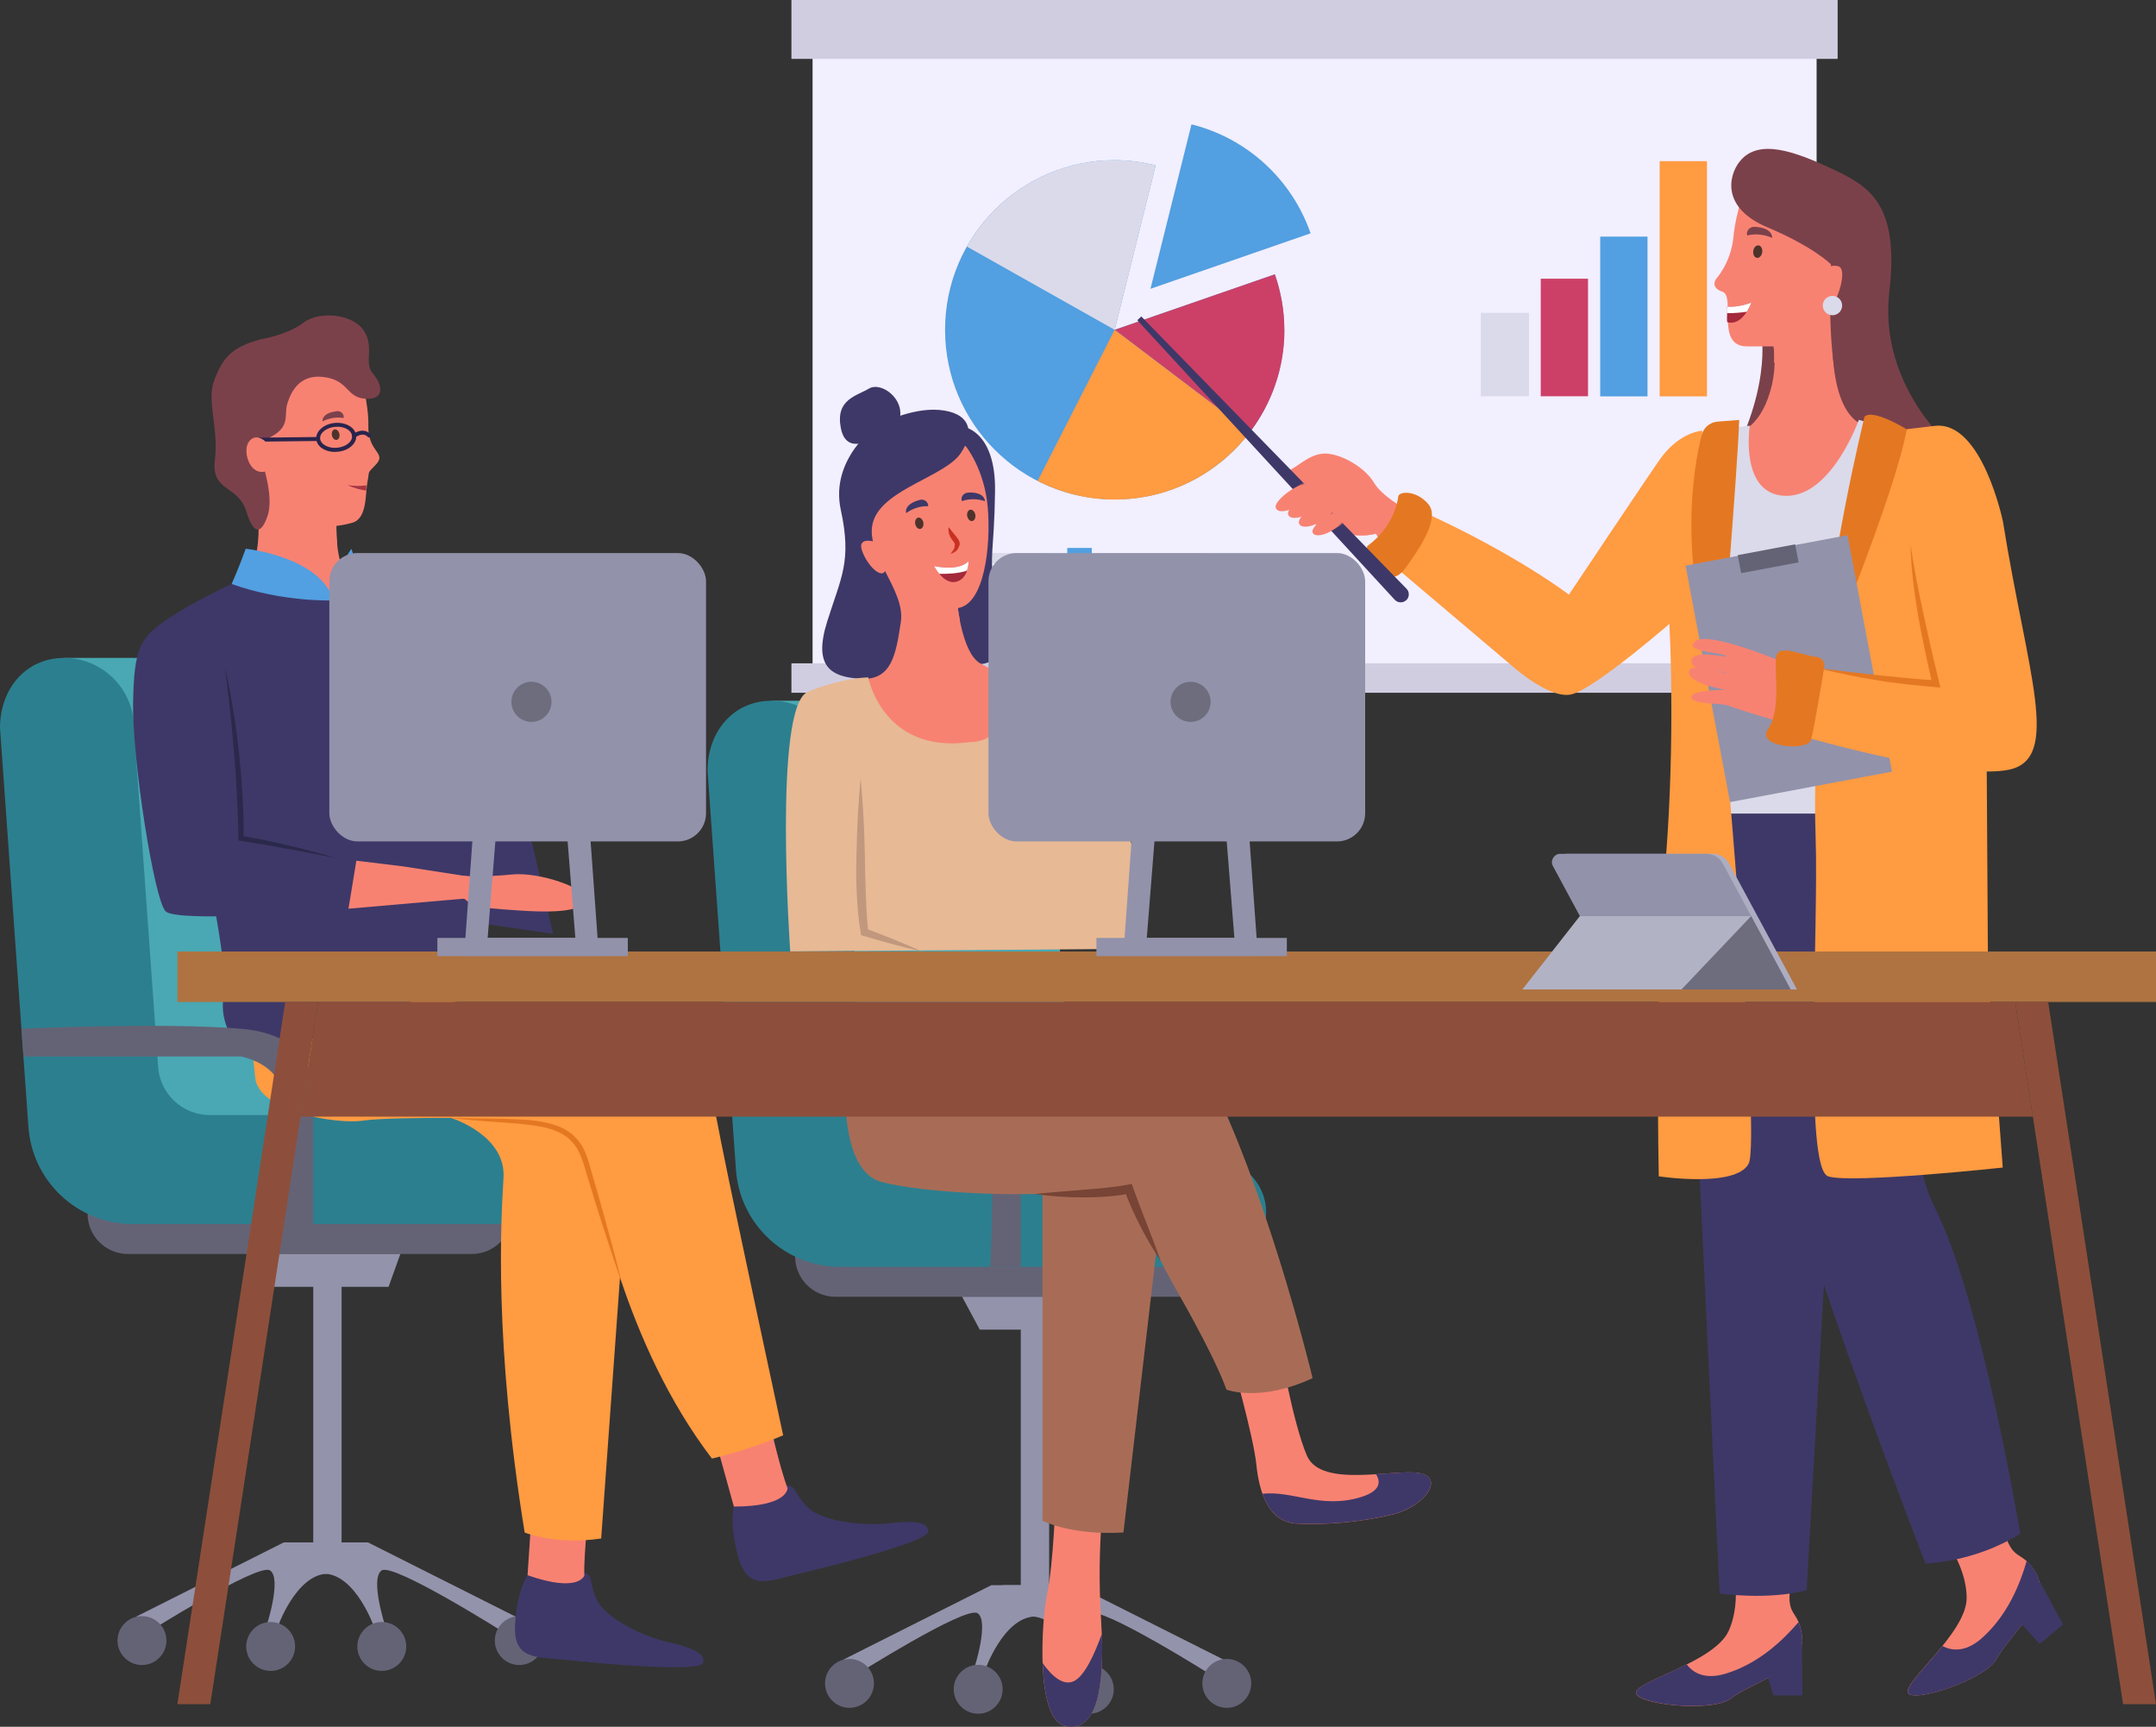 <?xml version="1.0" encoding="UTF-8"?>
<svg xmlns="http://www.w3.org/2000/svg" viewBox="0 0 216.11 173.04">
  <rect x="0" y="0" width="216.11" height="173.04" fill="#333333" stroke="none"/>
  <defs>
    <style>
      .cls-1 {
        fill: #adadc2;
      }

      .cls-1, .cls-2, .cls-3, .cls-4, .cls-5, .cls-6, .cls-7, .cls-8, .cls-9, .cls-10, .cls-11, .cls-12, .cls-13, .cls-14, .cls-15, .cls-16, .cls-17, .cls-18, .cls-19, .cls-20, .cls-21, .cls-22, .cls-23, .cls-24, .cls-25, .cls-26, .cls-27, .cls-28, .cls-29, .cls-30, .cls-31, .cls-32, .cls-33 {
        stroke-width: 0px;
      }

      .cls-2 {
        fill: #49a8b3;
      }

      .cls-3 {
        fill: #f2efff;
      }

      .cls-4 {
        fill: #cc4067;
      }

      .cls-5 {
        fill: #ae7341;
      }

      .cls-6 {
        fill: #e7b995;
      }

      .cls-7, .cls-8, .cls-31 {
        fill: #f88272;
      }

      .cls-34 {
        isolation: isolate;
      }

      .cls-8 {
        opacity: .44;
      }

      .cls-8, .cls-31 {
        mix-blend-mode: multiply;
      }

      .cls-9 {
        fill: #4e332b;
      }

      .cls-10 {
        fill: #a86c56;
      }

      .cls-11 {
        fill: #774435;
      }

      .cls-12 {
        fill: #c83121;
      }

      .cls-13 {
        fill: #c1987e;
      }

      .cls-14 {
        fill: #6d6d7e;
      }

      .cls-15 {
        fill: #2b244c;
      }

      .cls-16 {
        fill: #ff9b41;
      }

      .cls-17 {
        fill: #7b414b;
      }

      .cls-18 {
        fill: #dbdaea;
      }

      .cls-19 {
        fill: #e47822;
      }

      .cls-20 {
        fill: #3e3868;
      }

      .cls-21 {
        fill: #a53643;
      }

      .cls-22 {
        fill: #fff;
      }

      .cls-23 {
        fill: #646376;
      }

      .cls-24 {
        fill: #b2b2c5;
      }

      .cls-25 {
        fill: #529fe1;
      }

      .cls-26 {
        fill: #8d4f3b;
      }

      .cls-27 {
        fill: #d1cde1;
      }

      .cls-28 {
        fill: #a4293b;
      }

      .cls-29 {
        fill: #9393ac;
      }

      .cls-30 {
        fill: #2c7f8f;
      }

      .cls-32 {
        fill: #2a294b;
      }

      .cls-33 {
        fill: #9292ab;
      }
    </style>
  </defs>
  <g class="cls-34">
    <g id="Layer_2" data-name="Layer 2">
      <g id="_1" data-name="1">
        <g>
          <g>
            <g>
              <rect class="cls-3" x="81.45" y="4.02" width="100.64" height="64.01"/>
              <rect class="cls-27" x="79.33" width="104.87" height="5.9"/>
              <rect class="cls-27" x="79.33" y="66.47" width="104.87" height="2.95"/>
            </g>
            <path class="cls-25" d="m115.32,28.94l16.05-5.56c-1.87-5.38-6.35-9.53-11.94-10.92l-4.11,16.48Z"/>
            <path class="cls-25" d="m111.73,33.05l4.11-16.48c-1.32-.33-2.69-.52-4.11-.52-9.39,0-17,7.61-17,17s7.61,17,17,17,17-7.61,17-17c0-1.95-.35-3.82-.95-5.56l-16.05,5.56Z"/>
            <path class="cls-4" d="m128.74,33.05c0-1.95-.35-3.82-.95-5.56l-16.05,5.56,13.54,10.26c2.17-2.85,3.47-6.4,3.47-10.26Z"/>
            <path class="cls-16" d="m125.27,43.31l-13.54-10.26-7.72,15.14c2.32,1.19,4.94,1.87,7.72,1.87,5.53,0,10.43-2.65,13.54-6.74h0Z"/>
            <path class="cls-18" d="m111.73,33.05l4.11-16.48c-1.32-.33-2.69-.52-4.11-.52-6.36,0-11.89,3.49-14.81,8.66l14.81,8.34Z"/>
            <rect class="cls-18" x="90.5" y="54.91" width="2.46" height="2.46"/>
            <rect class="cls-18" x="93.86" y="55.42" width="10.69" height="1.03"/>
            <rect class="cls-4" x="90.5" y="59.39" width="2.46" height="2.46"/>
            <rect class="cls-18" x="93.86" y="59.9" width="10.69" height="1.03"/>
            <rect class="cls-25" x="106.98" y="54.91" width="2.46" height="2.46"/>
            <rect class="cls-18" x="110.34" y="55.42" width="10.69" height="1.03"/>
            <rect class="cls-16" x="106.98" y="59.39" width="2.46" height="2.46"/>
            <rect class="cls-18" x="110.34" y="59.9" width="10.69" height="1.03"/>
            <rect class="cls-16" x="166.36" y="16.15" width="4.74" height="23.57"/>
            <rect class="cls-25" x="160.4" y="23.71" width="4.74" height="16.01"/>
            <rect class="cls-4" x="154.44" y="27.93" width="4.74" height="11.78"/>
            <rect class="cls-18" x="148.43" y="31.35" width="4.83" height="8.36"/>
          </g>
          <g>
            <path class="cls-17" d="m176.37,32.34s1.47,4.69-2.15,12.46c-3.62,7.77,17.28-2.99,17.28-2.99l-6.09-10.38-5.21-2-3.83,2.91Z"/>
            <path class="cls-7" d="m177.46,33.24s1.09,2.99-.23,6.63-3.57,3.6-3.57,3.6l.79,8.55,5.95-.57,7.01-7.19v-1.54s-4.34.24-3.66-11.02c.67-11.26-6.29,1.53-6.29,1.53Z"/>
            <path class="cls-31" d="m183.65,31.67c.62-10.36-6.2,1.38-6.2,1.38,0,0,.49,1.36.37,3.32l5.77-4.95c0-.7.01,1.08.06.25Z"/>
            <path class="cls-7" d="m175.09,18.28s-1.1,2.92-1.34,5.48-1.7,4.14-1.7,4.14c0,0-.73.88.61,1.34,1.34.46-.73,5.47,2.44,5.47h3.16l7.16-3.29v-9.74l-10.33-3.41Z"/>
            <path class="cls-17" d="m174.36,16.21c-1.1,1.41-1.83,4.62,2.8,6.57s6.37,3.71,6.37,3.71c0,0-.46,7.84.72,12.41,1.19,4.57,10.62,5.13,10.62,5.13,0,0-6.53-5.92-5.49-14.8s-2.09-10.6-5.74-12.31c-3.65-1.7-7.38-3.13-9.27-.72Z"/>
            <path class="cls-7" d="m182.39,27.52s.63-1.1,1.83-.85c1.2.24-.37,4.38-.91,4.26-.55-.12-.91-3.41-.91-3.41Z"/>
            <path class="cls-9" d="m175.74,25.15c.05-.35.29-.6.54-.56.25.04.41.35.36.69s-.29.6-.54.56c-.25-.04-.41-.35-.36-.69Z"/>
            <path class="cls-17" d="m175.86,22.73c-.47-.02-.87.41-.73.87,0,.01,1.09-.38,2.51.24,0,0,.12-1.03-1.78-1.11Z"/>
            <path class="cls-28" d="m173.14,30.73c1.21.09,2.41-.41,2.41-.41,0,0-.76,2.17-2.18,2.01-.05,0-.19-.04-.24-.05-.07-.5.04-1.09,0-1.55Z"/>
            <path class="cls-22" d="m173.14,30.73c1.21.09,2.41-.41,2.41-.41,0,0-.16.45-.46.92-.53.08-1.26.15-1.97.14-.02-.23.03-.45.02-.65Z"/>
            <path class="cls-7" d="m194.49,153.63s2.64,3.05,2.64,6.52-6.4,8.43-5.88,9.49c.52,1.06,7.86-1.37,8.92-3.46,1.06-2.09,5.48-5.73,3.96-8.44-1.52-2.71-2.41-.89-3.39-4.84-.97-3.95-6.26.74-6.26.74Z"/>
            <path class="cls-20" d="m204.14,157.73c-.36-.65-.69-1.04-.99-1.31-.65,2.25-1.88,5.41-4.49,7.73-1.68,1.49-3.07,1.26-3.95.8-1.75,2.17-3.75,4.08-3.45,4.69.52,1.06,7.86-1.37,8.92-3.46,1.06-2.09,5.48-5.73,3.96-8.44Z"/>
            <polygon class="cls-20" points="204.45 158.46 206.79 162.79 204.45 164.74 202.68 162.79 204.45 158.46"/>
            <path class="cls-7" d="m173.57,156.41s1.14,3.87-.3,7.03c-1.44,3.16-9.32,5.01-9.29,6.19.03,1.18,7.72,2.02,9.55.55s7.36-2.94,7.11-6.03c-.25-3.1-1.82-1.82-1.07-5.81s-6.01-1.92-6.01-1.92Z"/>
            <path class="cls-20" d="m180.64,164.15c-.06-.74-.2-1.23-.36-1.6-1.53,1.78-3.95,4.14-7.29,5.16-2.15.66-3.32-.13-3.92-.92-2.49,1.25-5.1,2.15-5.08,2.83.03,1.18,7.72,2.02,9.55.55,1.83-1.46,7.36-2.94,7.11-6.03Z"/>
            <polygon class="cls-20" points="180.63 164.94 180.66 169.89 177.77 169.89 177.22 168.14 180.63 164.94"/>
            <path class="cls-20" d="m177.98,77.99s.61,26.38,0,32.4,15.02,46.28,15.02,46.28c0,0,4.87-.07,9.5-2.98,0,0-3.89-23.46-8.53-32.6-4.64-9.14-3.37-38.81-3.37-38.81l-7.34-4.69-5.27.4Z"/>
            <path class="cls-20" d="m170.09,112.11l2.28,47.58s4.9.69,8.72-.34l3.2-56.54-4.31-26.27-9.58,1.85-.31,33.72Z"/>
            <path class="cls-18" d="m175.39,42.66s-1.07,6.9,3.56,7.03c4.63.13,7.37-7.61,7.37-7.61l3.66.92-1.39,38.53h-18.28l2.05-38.52,3.02-.35Z"/>
            <path class="cls-16" d="m183.62,61.12l-.71,5.32s-1.25,7.91-.92,17.36c.33,9.46-1.23,33.26,1.26,34.08,2.32.76,17.5-.88,17.5-.88l-1.48-19.77-.16-25.76-7.99-28.46-7.5,18.11Z"/>
            <path class="cls-19" d="m186.89,41.76s-3.91,15.98-3.97,24.69c0,0,7.08-17.02,8.2-23.43,0,0-3.45-2.13-4.23-1.25Z"/>
            <path class="cls-16" d="m170.63,43.16s-2.16.08-4.11,2.68c-.69.92-9.26,13.75-9.26,13.75,0,0-5.19-4-14.54-8.26l-2.93,5.43,11.54,9.77s3.73,3.44,6.05,3.08c2.32-.37,10.78-7.8,10.78-7.8l1.9-7.11.57-11.53Z"/>
            <path class="cls-16" d="m167.25,52.02s-.48,1.96-.08,7.59c.4,5.63.67,16.85-.32,27.96s-.58,30.31-.58,30.31c0,0,7.68,1.17,9-1.25,1.32-2.41-2.86-48.12-2.86-48.12l-2.45-16.78-2.71.28Z"/>
            <path class="cls-19" d="m170.57,43.6c-.84,3.31-2.52,12.87,1.83,24.92,0,0,1.79-21.62,1.93-26.44l-2.16.17c-.77.06-1.41.6-1.6,1.35Z"/>
            <rect class="cls-33" x="171.04" y="54.94" width="16.52" height="24.11" transform="translate(-9.29 34.3) rotate(-10.65)"/>
            <rect class="cls-23" x="174.3" y="55.06" width="5.86" height="1.84" transform="translate(-7.29 33.73) rotate(-10.65)"/>
            <path class="cls-16" d="m191.12,53.9s1.26,9.65,2.45,14.62c0,0-8.97-.77-11.17-1.56,0,0-.77,4.62-1.56,6.87,0,0,15.25,4.42,20.54,3.3,5.29-1.12,1.81-9.71-.61-24.86,0,0-2.1-10.19-6.86-9.59l-2.78.33v10.89Z"/>
            <path class="cls-7" d="m178.95,66.44s-7.67-3.26-8.99-2.2c-1.32,1.06,2.12,1.06,2.98,1.45.86.4-3.14-.73-3.39.46-.25,1.19,2.29.65,3.73,1.42,0,0-3.91-1.42-3.98-.23-.07,1.19,3.7,1.79,3.7,1.79,0,0-3.54-.02-3.46.75.08.77,2.95.51,3.73.84s5.68,1.79,5.68,1.79v-6.06Z"/>
            <path class="cls-7" d="m140.82,50.98s-2.32-1.28-3.11-2.63c-.79-1.34-2.81-2.63-4.46-2.87s-2.87,1.04-3.79,1.53c-.92.49-.98.82,0,1.21.98.38,1.79-.35,3.34-.29s1.99.67,1.99.67l3.9,6.1,2.14-3.72Z"/>
            <path class="cls-7" d="m138.63,53.09s-.92,1.02-4.28.31c-3.36-.71-5.92-3.33-5.92-3.33l3.54-2.94,4.88,1.22,1.78,4.74Z"/>
            <path class="cls-19" d="m182.83,67.02s.33-1.1-.92-1.22-3.69-1.35-3.88.03c-.2,1.38.52,5.35-.8,7.2-1.32,1.85,3.97,2.28,4.3,1.12.33-1.16,1.3-7.13,1.3-7.13Z"/>
            <path class="cls-19" d="m140.16,49.72s-.23,2.92-3.13,5.02c0,0-.17.84.93,1.85s1.74,1.96,2.96.27c1.22-1.69,3.48-4.88,2.26-6.33-1.22-1.45-2.93-1.29-3.01-.81Z"/>
            <path class="cls-7" d="m138.63,53.09s-.92,1.02-4.28.31c-3.36-.71-5.92-3.33-5.92-3.33l3.54-2.94,4.88,1.22,1.78,4.74Z"/>
            <path class="cls-20" d="m140.96,60.14c-.33.31-.85.29-1.16-.04l-25.8-28.01.4-.38,26.58,27.28c.32.32.31.85-.02,1.16Z"/>
            <path class="cls-8" d="m135.08,50.94c-.27-.11-.7.02-1.16.25,1.09-1.04.23-1.46.23-1.46-.22-.09-.55-.04-.91.1.4-.68-.18-.97-.18-.97-.24-.09-.59-.03-.97.12.22-.56-.27-.8-.27-.8-.78-.31-2.77,1.04-3.26,1.91.22.19.52.44.89.72.12-.02.25-.05.38-.09-.06.1-.1.2-.12.28.24.17.49.34.77.52.18-.02.37-.05.58-.12-.09.12-.17.24-.21.34.35.2.72.4,1.12.59.24-.07.5-.16.77-.3-.17.16-.3.31-.41.46.46.19.96.36,1.47.49.35-.17.71-.4,1.03-.69,1.06-.96.27-1.34.27-1.34Z"/>
            <path class="cls-7" d="m131.24,48.54s.91.44-.31,1.54c-1.21,1.1-2.88,1.52-3.06.78-.18-.73,2.45-2.69,3.37-2.32Z"/>
            <path class="cls-7" d="m132.48,49.21s.91.44-.31,1.54c-1.21,1.1-2.88,1.52-3.06.78-.18-.73,2.45-2.69,3.37-2.32Z"/>
            <path class="cls-7" d="m133.57,50.09s.91.44-.31,1.54c-1.21,1.1-2.88,1.52-3.06.78-.18-.73,2.45-2.69,3.37-2.32Z"/>
            <path class="cls-7" d="m134.5,51.3s.79.38-.27,1.34c-1.06.96-2.51,1.32-2.67.68s2.14-2.34,2.93-2.02Z"/>
            <path class="cls-19" d="m182.39,66.96c1.95.26,3.89.49,5.84.7,1.95.19,3.89.41,5.85.52l-.35.42c-.31-1.15-.54-2.3-.79-3.46-.24-1.16-.48-2.32-.68-3.48-.38-2.33-.72-4.69-.75-7.05.34,2.34.8,4.65,1.3,6.95l.76,3.45.82,3.43.11.46-.46-.04c-1.96-.18-3.92-.36-5.86-.69-1.94-.31-3.88-.69-5.77-1.2Z"/>
            <circle class="cls-18" cx="183.68" cy="30.62" r=".97"/>
          </g>
          <g>
            <path class="cls-23" d="m47.28,125.66H12.82c-2.23,0-4.04-1.81-4.04-4.04h42.55c0,2.23-1.81,4.04-4.04,4.04Z"/>
            <polygon class="cls-29" points="38.95 128.95 27.29 128.95 25.52 125.66 40.13 125.66 38.95 128.95"/>
            <path class="cls-23" d="m22.76,105.87h21.8s3.85.66,4.19,3.88c.43,4.09,0,12.91,0,12.91h3.06v-12.91s.77-5.99-7.25-6.66c-8.02-.66-22,0-22,0l.2,2.78Z"/>
            <rect class="cls-29" x="31.4" y="128.68" width="2.84" height="26.78"/>
            <path class="cls-29" d="m29.61,154.56h7.27l14.8,7.44-.96,1.71s-11.27-7.13-12.46-6.34c-1.19.79.33,5.49.33,5.49l-1.06.26s-1.83-5.29-4.98-5.42c-3.15-.13-2.95-3.14-2.95-3.14Z"/>
            <path class="cls-29" d="m35.72,154.56h-7.27l-14.8,7.44.96,1.71s11.27-7.13,12.46-6.34c1.19.79-.33,5.49-.33,5.49l1.06.26s1.83-5.29,4.98-5.42c3.15-.13,2.95-3.14,2.95-3.14Z"/>
            <path class="cls-23" d="m40.72,164.99c0-1.35-1.1-2.45-2.45-2.45s-2.45,1.1-2.45,2.45,1.1,2.45,2.45,2.45,2.45-1.1,2.45-2.45Z"/>
            <path class="cls-23" d="m54.5,164.4c0-1.35-1.1-2.45-2.45-2.45s-2.45,1.1-2.45,2.45,1.1,2.45,2.45,2.45,2.45-1.1,2.45-2.45Z"/>
            <path class="cls-23" d="m29.58,164.99c0-1.35-1.1-2.45-2.45-2.45s-2.45,1.1-2.45,2.45,1.1,2.45,2.45,2.45,2.45-1.1,2.45-2.45Z"/>
            <path class="cls-23" d="m16.68,164.4c0-1.35-1.1-2.45-2.45-2.45s-2.45,1.1-2.45,2.45,1.1,2.45,2.45,2.45,2.45-1.1,2.45-2.45Z"/>
            <path class="cls-2" d="m6.42,65.93h16.1c6.48,0,11.73,5.25,11.73,11.73l2.96,36.4-24.78-.61-6.01-47.51Z"/>
            <path class="cls-7" d="m24.99,47.59s1.62,4.23.59,8.38,7.87,4.21,7.87,4.21l1.32-2.45s-1.41-1.5-.97-6.79-8.82-3.35-8.82-3.35Z"/>
            <path class="cls-31" d="m24.99,47.59s1.75-2.26,2.02-.84c.71.61,1.42,4.92,2.57,6.3,1.2,1.44,2.45,1.65,4.22,1.49-.1-.94-.12-2.11,0-3.59.44-5.29-8.82-3.35-8.82-3.35Z"/>
            <path class="cls-30" d="m50.35,111.74h-29.32c-2.73,0-4.99-2.11-5.18-4.83l-2.42-33.97c0-3.87-3.14-7.01-7.01-7.01s-6.42,3.14-6.42,7.01l2.85,39.99c.37,5.19,4.47,9.26,9.57,9.69,0,.04.88.04.88.04h37.23c3.14,0,5.65-2.64,5.45-5.82-.19-2.9-2.73-5.1-5.64-5.1Z"/>
            <path class="cls-7" d="m36.12,37.44s.86,3.11.8,5.18c-.08,2.73,1.89,2.72.76,3.93-.94,1-.6.5-.84,1.69-.24,1.19,0,3.7-1.51,4.14s-4.94.91-6.53-1c-1.59-1.91-3.34-3.26-3.34-3.26,0,0-2.47-3.98-2.31-4.3.16-.32,2.71-4.86,2.79-5.1.08-.24,5.73-4.22,5.73-4.22l4.46,2.94Z"/>
            <path class="cls-17" d="m25.98,34.03s2.73-.4,4.4-1.67c1.67-1.27,5.1-.88,6.13.84,1.04,1.71-.08,3.13.88,4.25.96,1.12,1.21,2.62-.75,2.51s-1.64-1.86-4.19-2.18c-2.55-.32-3.34,1.67-3.66,2.71-.32,1.04.32,2.22-1.52,3.22-1.98,1.08-1.35,1.32-.9,2.86s.95,3.71.43,5.19c-.52,1.47-1.27,2.19-2.11-.51-.84-2.71-3.54-1.91-3.15-5.18.4-3.26-.88-5.89-.04-8.04s1.68-3.2,4.47-3.98Z"/>
            <path class="cls-20" d="m75.11,149.47l-1.54,1.5s-.53,1.6.44,5.08c.97,3.48,3.17,2.33,5.82,1.71,2.64-.62,13.22-3.21,13.22-4.3s-1.85-1.05-4.06-.8c-2.2.25-6.61-.1-8.11-1.69-1.5-1.59-.97-2.2-2.38-2.12-1.41.09-3.39.62-3.39.62Z"/>
            <path class="cls-20" d="m23.22,58.52s-3.7,1.68-6.44,3.53c-2.73,1.85-3.35,2.82-3.44,8.46-.09,5.64,2.12,19.66,3.26,20.81s15.96,0,15.96,0c0,0-.79-2.56,0-6.26,0,0-2.56-.71-8.42-1.06l-.93-14.72v-10.76Z"/>
            <path class="cls-20" d="m54.84,156.94l-1.95.9s-1.03,1.34-1.26,4.94c-.23,3.6,2.23,3.25,4.93,3.54,2.7.29,13.54,1.34,13.9.32.36-1.02-1.4-1.6-3.56-2.1-2.16-.49-6.21-2.28-7.1-4.28-.89-1.99-.19-2.4-1.55-2.78s-3.41-.54-3.41-.54Z"/>
            <path class="cls-7" d="m77,141.94s1.15,5.15,1.94,7.18c0,0,.09,1.85-5.38,1.85l-2.29-8.26,5.73-.76Z"/>
            <path class="cls-15" d="m35.78,91.35h-4.62l-.57-5.48,1.93-1.12,3.19.55-.02.27s-.34,4.24-.01,5.4l.11.38Zm-4.09-.59h3.34c-.2-1.34-.02-4.09.05-4.97l-2.45-.42-1.41.82.48,4.57Z"/>
            <path class="cls-7" d="m59.11,150.46s-.62,5.24-.54,7.42c0,0-.53,1.78-5.69-.03l.57-8.56,5.66,1.17Z"/>
            <path class="cls-20" d="m36.45,58.61s3.79,1.4,6.08,2.33c2.29.93,4.76,2.25,6.35,6.48,1.59,4.23,6.56,26.16,6.56,26.16l-7.02-1.02-13.03-1.51-9.81.25-4.38-24.14,2.03-8.64h5.11l5.11,1.65,3-1.56Z"/>
            <path class="cls-16" d="m24.15,98.02s1.14,6.61,1.43,9.96c.29,3.35,8.05,4.74,10.87,4.31,2.82-.43,16.57-.3,18.34.08,1.76.37,3.44-.6,4.23,3.37.79,3.97,3.53,18.87,12.34,30.42,0,0,3.53-.78,7.14-2.33,0,0-4.85-22.53-6.17-29.15s-1.23-8.2-6.44-10.67c-5.2-2.47-41.74-5.99-41.74-5.99Z"/>
            <path class="cls-16" d="m44.56,110.36l.62,1.66s5.55,1.69,5.29,6.01c-.26,4.32-.97,16.43,2.12,35.54,0,0,3.09,1.29,7.67.6l2.73-37.85-4.32-6.57-14.11.62Z"/>
            <path class="cls-19" d="m62.37,128.68c-.78-2.21-1.5-4.44-2.22-6.68-.37-1.11-.7-2.24-1.04-3.36-.37-1.11-.62-2.29-1.12-3.27-.24-.51-.6-.92-1-1.3-.43-.33-.91-.63-1.45-.81-1.06-.39-2.22-.52-3.38-.64-2.32-.21-4.68-.29-7-.6,2.35.07,4.68.04,7.04.16,1.18.06,2.37.2,3.52.59.58.19,1.12.5,1.62.88.46.42.88.9,1.15,1.45.54,1.13.76,2.28,1.11,3.39.32,1.13.66,2.25.96,3.38.63,2.26,1.24,4.52,1.8,6.8Z"/>
            <path class="cls-20" d="m20.3,85.06s2.7,11.75,2.12,14.82c-.58,3.06,1.89,6.66,4.58,5.99,2.69-.67,11.38-5.74,17.55-5.99,6.18-.25,3.3-15.37,3.3-15.37l-21.51,1.52-6.05-.97Z"/>
            <polygon class="cls-7" points="35.72 86.25 40.41 86.82 48.42 88.06 47.2 89.99 34.93 91.06 35.72 86.25"/>
            <path class="cls-25" d="m23.22,58.52s.7-1.57,1.41-3.53c0,0,7.41.75,8.82,5.18,0,0-5.11.2-10.23-1.65Z"/>
            <path class="cls-25" d="m36.45,58.61l-1.23-3.61s-2.12,2.95-1.76,5.18l3-1.56Z"/>
            <path class="cls-23" d="m2.35,105.87h21.8s3.85.66,4.19,3.88c.43,4.09,0,12.91,0,12.91h3.06v-12.91s.77-5.99-7.25-6.66c-8.02-.66-22,0-22,0l.2,2.78Z"/>
            <path class="cls-32" d="m33.89,86.03c-3.26-.64-6.51-1.27-9.78-1.77l-.22-.03v-.22c0-1.42-.08-2.85-.14-4.27-.07-1.43-.16-2.85-.29-4.27-.13-1.42-.24-2.85-.4-4.27l-.49-4.27c.63,2.8,1.07,5.64,1.39,8.49.29,2.86.5,5.72.45,8.6l-.22-.26c1.65.26,3.27.61,4.89,1,1.62.38,3.22.81,4.81,1.29Z"/>
            <path class="cls-32" d="m42.79,70.01c.77,1.39,1.43,2.83,2.07,4.29.64,1.45,1.19,2.94,1.73,4.44.5,1.51.97,3.03,1.32,4.59.33,1.55.62,3.14.51,4.74-.13-1.58-.52-3.12-.94-4.63-.43-1.52-.89-3.02-1.43-4.51-.49-1.5-1.05-2.98-1.6-4.46l-1.67-4.45Z"/>
            <path class="cls-9" d="m34.02,43.48c-.06-.29-.27-.49-.48-.45-.21.04-.33.31-.27.6s.27.49.48.45c.21-.04.33-.31.27-.6Z"/>
            <path class="cls-17" d="m33.78,41.2c.4-.04.75.31.66.7,0,.01-.94-.27-2.11.33,0,0-.15-.86,1.45-1.02Z"/>
            <path class="cls-21" d="m36.71,49.16c-.66-.1-1.3-.26-1.87-.56.62.13,1.27.11,1.87.04v.52Z"/>
            <path class="cls-15" d="m33.58,45.29c-1,0-1.82-.54-1.88-1.28-.07-.8.77-1.53,1.87-1.63,1.11-.09,2.06.47,2.13,1.27.04.4-.15.79-.52,1.1-.35.29-.83.48-1.35.52-.08,0-.16.01-.25.01Zm.24-2.52c-.07,0-.14,0-.22,0-.88.08-1.56.61-1.51,1.19.05.57.83.99,1.69.91.44-.04.84-.19,1.13-.43.27-.22.4-.49.38-.76-.05-.53-.69-.92-1.48-.92Z"/>
            <path class="cls-15" d="m35.5,43.87c-.06,0-.13-.03-.17-.09-.06-.09-.04-.22.05-.28,1.12-.77,1.76,0,1.77.01.07.09.05.21-.03.28-.09.07-.21.05-.28-.03-.04-.05-.43-.48-1.23.07-.03.02-.07.04-.11.04Z"/>
            <polygon class="cls-15" points="25.72 44.26 25.72 43.86 31.89 43.79 31.9 44.19 25.72 44.26"/>
            <path class="cls-7" d="m26.57,44.22s-.88-.88-1.59,0c-.72.88,0,3.42,1.59,3.03s0-3.03,0-3.03Z"/>
            <path class="cls-7" d="m46.61,87.78s2.04.12,4.71-.15c2.68-.27,7.25,1.3,7.29,2.36.03,1.07-1.72,1.58-6.56,1.25-4.84-.33-4.67-.31-6.45-2.1-1.78-1.79,1.01-1.36,1.01-1.36Z"/>
          </g>
          <path class="cls-20" d="m96.37,42.72s3.45.25,3.37,6.49c-.08,6.24-.65,6.56,0,9.48.66,2.92,2.87,5.14.82,6.87-2.05,1.72-4.19.74-4.19.74l-2.28-8.48,2.28-15.1Z"/>
          <g>
            <path class="cls-23" d="m118.21,129.95h-34.47c-2.23,0-4.04-1.81-4.04-4.04h42.55c0,2.23-1.81,4.04-4.04,4.04Z"/>
            <polygon class="cls-29" points="109.87 133.24 98.21 133.24 96.44 129.95 111.05 129.95 109.87 133.24"/>
            <path class="cls-23" d="m93.69,110.16h21.8s3.85.66,4.19,3.88c.43,4.09,0,12.91,0,12.91h3.06v-12.91s.77-5.99-7.25-6.66c-8.02-.66-22,0-22,0l.2,2.78Z"/>
            <rect class="cls-29" x="102.32" y="132.97" width="2.84" height="26.78"/>
            <path class="cls-29" d="m100.54,158.85h7.27l14.8,7.44-.96,1.71s-11.27-7.13-12.46-6.34c-1.19.79.33,5.49.33,5.49l-1.06.26s-1.83-5.29-4.98-5.42c-3.15-.13-2.95-3.14-2.95-3.14Z"/>
            <path class="cls-29" d="m106.64,158.85h-7.27l-14.8,7.44.96,1.71s11.27-7.13,12.46-6.34c1.19.79-.33,5.49-.33,5.49l1.06.26s1.83-5.29,4.98-5.42c3.15-.13,2.95-3.14,2.95-3.14Z"/>
            <path class="cls-23" d="m111.64,169.28c0-1.35-1.1-2.45-2.45-2.45s-2.45,1.1-2.45,2.45,1.1,2.45,2.45,2.45,2.45-1.1,2.45-2.45Z"/>
            <path class="cls-23" d="m100.5,169.28c0-1.35-1.1-2.45-2.45-2.45s-2.45,1.1-2.45,2.45,1.1,2.45,2.45,2.45,2.45-1.1,2.45-2.45Z"/>
            <path class="cls-23" d="m87.6,168.69c0-1.35-1.1-2.45-2.45-2.45s-2.45,1.1-2.45,2.45,1.1,2.45,2.45,2.45,2.45-1.1,2.45-2.45Z"/>
            <path class="cls-23" d="m125.42,168.69c0-1.35-1.1-2.45-2.45-2.45s-2.45,1.1-2.45,2.45,1.1,2.45,2.45,2.45,2.45-1.1,2.45-2.45Z"/>
            <path class="cls-2" d="m77.34,70.22h16.1c6.48,0,11.73,5.25,11.73,11.73l2.96,36.4-24.78-.61-6.01-47.51Z"/>
            <path class="cls-30" d="m121.27,116.03h-29.32c-2.73,0-4.99-2.11-5.18-4.83l-2.42-33.97c0-3.87-3.14-7.01-7.01-7.01s-6.42,3.14-6.42,7.01l2.85,39.99c.37,5.19,4.47,9.26,9.57,9.69,0,.04.88.04.88.04h37.23c3.14,0,5.65-2.64,5.45-5.82-.19-2.9-2.73-5.1-5.64-5.1Z"/>
            <path class="cls-23" d="m73.27,110.16h21.8s3.85.66,4.19,3.88c.43,4.09,0,12.91,0,12.91h3.06v-12.91s.77-5.99-7.25-6.66c-8.02-.66-22,0-22,0l.2,2.78Z"/>
          </g>
          <path class="cls-7" d="m93.92,58.41l2.03,2.03s.46,5,2.3,6.03,2.19,1.11,2.19,1.11l2.47,4.14-2.82,4.94-6.17,1.23-7.28-7.93-.39-1.94,3.64-10.67,4.03,1.06Z"/>
          <path class="cls-31" d="m96.22,62.21c-.2-1-.27-1.78-.27-1.78l-2.03-2.03-4.03-1.06-.92.85c1.64,2.78,4.23,4.32,6.97,4.08.09,0,.18-.04.27-.06Z"/>
          <path class="cls-7" d="m96.79,44.69s1.89,2.3,2.22,6.16c.33,3.86-.33,9.86-3.12,10.1-2.79.25-5.42.56-6.9-2.88-1.48-3.44-4.35-3.85-1.97-8.78,2.38-4.93,9.77-4.6,9.77-4.6Z"/>
          <path class="cls-20" d="m87.91,42.64s3.29-1.81,6.24-1.56,3.7,2.05,2.14,4.35c-1.56,2.3-7.59,3.54-8.72,6.7-1.13,3.16,3.22,6.92,2.73,10.17-.49,3.25-.9,5.88-3.98,5.72-3.08-.16-4.81-1.25-3.41-5.72,1.4-4.47,2.49-6.03,1.37-11.2-1.12-5.17,3.64-8.46,3.64-8.46Z"/>
          <path class="cls-20" d="m87.57,43.87s-2.75,1.89-3.29-.99c-.55-2.87,1.59-3.2,2.82-3.94s3.7,1.07,3.04,3.2c-.66,2.14-2.56,1.72-2.56,1.72Z"/>
          <path class="cls-7" d="m123.38,135.96s2.28,8.03,2.55,10.79c.28,2.75,1.21,5.8,4.06,5.93,2.85.13,6.09-.09,9.47-.88,3.38-.79,5.37-3.71,2.84-4.18-2.54-.47-9.85,1.54-11.29-1.73-1.43-3.27-2.82-11.41-2.82-11.41l-4.82,1.49Z"/>
          <path class="cls-20" d="m142.31,147.62c-.96-.18-2.62,0-4.38.11.51.82.41,1.71-1.57,2.31-3.92,1.19-6.88-.7-9.81-.35.59,1.63,1.62,2.9,3.44,2.98,2.85.13,6.09-.09,9.47-.88s5.37-3.71,2.84-4.18Z"/>
          <path class="cls-6" d="m87.03,67.89s1.47,7.71,10.22,6.47c0,0,5.41.23,2.14-7.29,0,0,4.06.69,7.15.95,3.09.26,6.96,16.92,6.96,16.92v10.14l-34.29.26s-1.74-24.56,1.76-26.01c3.5-1.45,6.06-1.45,6.06-1.45Z"/>
          <path class="cls-13" d="m86.26,77.89c.25,2.59.38,5.18.43,7.76.02,1.29.04,2.58.09,3.87.06,1.28.1,2.59.25,3.81l-.26-.29c1.9.71,3.79,1.47,5.65,2.31-1.99-.46-3.95-.99-5.89-1.57l-.21-.06-.04-.23c-.24-1.33-.33-2.61-.4-3.92-.07-1.3-.07-2.6-.03-3.9.05-2.59.17-5.19.43-7.77Z"/>
          <path class="cls-7" d="m105.81,150.16s-.21,6.49-.84,9.52c-.63,3.03-1.12,12.57,1.75,13.27,2.87.7,4.14-2.84,3.65-10.6-.49-7.77.42-13.29.42-13.29l-4.98,1.1Z"/>
          <path class="cls-20" d="m110.44,163.74c-.76,2.11-1.75,4.23-2.8,4.73-1.09.51-2.24-.56-3.13-1.81.11,3.06.69,5.92,2.22,6.29,2.7.66,3.97-2.42,3.72-9.22Z"/>
          <path class="cls-10" d="m84.75,109.19s-.43,8.2,3.62,9.26c4.05,1.06,14.36,1.68,21.51.79l3.26-.09s1.08,3.61,5.04,10.58c3.96,6.96,4.75,9.52,4.75,9.52,0,0,3.35,1.32,8.64-1.15,0,0-3.88-16.22-9.52-28.39-5.64-12.17-37.29-.53-37.29-.53Z"/>
          <path class="cls-10" d="m104.5,118.18v34.21s2.82,1.49,8.11,1.18l4.23-36.19-12.34.79Z"/>
          <g>
            <rect class="cls-5" x="17.78" y="95.35" width="198.34" height="5.06"/>
            <polygon class="cls-26" points="21.08 170.77 17.78 170.77 28.59 100.4 31.89 100.4 21.08 170.77"/>
            <polygon class="cls-26" points="212.81 170.77 216.11 170.77 205.3 100.4 202 100.4 212.81 170.77"/>
            <polygon class="cls-26" points="30.12 111.9 203.77 111.9 202 100.4 31.89 100.4 30.12 111.9"/>
          </g>
          <g>
            <path class="cls-1" d="m162.95,99.15h17.17l-6.78-12.58c-.33-.62-.98-1.01-1.69-1.01h-14.62c-.63,0-1.04.68-.74,1.23l6.66,12.35Z"/>
            <path class="cls-33" d="m162.32,99.15h17.17l-6.78-12.58c-.33-.62-.98-1.01-1.69-1.01h-14.62c-.63,0-1.04.68-.74,1.23l6.66,12.35Z"/>
            <polygon class="cls-14" points="158.36 91.8 175.53 91.8 179.49 99.15 162.32 99.15 158.36 91.8"/>
            <polygon class="cls-24" points="175.53 91.8 158.36 91.8 152.6 99.15 168.55 99.15 175.53 91.8"/>
          </g>
          <path class="cls-7" d="m88,54.38s-2.22-.82-1.56.9c.66,1.72,2.3,3.04,2.38,1.48.08-1.56-.82-2.38-.82-2.38Z"/>
          <path class="cls-11" d="m116.36,126.38c-.74-1.1-1.41-2.25-2.02-3.43-.61-1.18-1.16-2.39-1.62-3.65l.54.29c-.84.19-1.61.25-2.41.32-.79.06-1.59.08-2.38.08-1.58,0-3.16-.12-4.73-.34.79-.1,1.57-.14,2.36-.22l2.34-.19c.78-.06,1.56-.13,2.33-.21.76-.07,1.56-.18,2.26-.31l.41-.08.13.36c.87,2.45,1.9,4.88,2.79,7.38Z"/>
          <g>
            <path class="cls-28" d="m93.63,56.72s2.42.6,3.48-.49c0,0,0,1.76-1.27,2.07s-2.21-1.58-2.21-1.58Z"/>
            <g>
              <path class="cls-9" d="m92.55,52.35c-.07-.31-.3-.53-.52-.48-.22.05-.35.34-.29.65.07.31.3.53.52.48.22-.05.35-.34.29-.65Z"/>
              <path class="cls-9" d="m97.76,51.56c-.07-.31-.3-.53-.52-.48-.22.05-.35.34-.29.65.07.31.3.53.52.48s.35-.34.29-.65Z"/>
              <path class="cls-12" d="m95.12,52.84c.17.23.31.43.48.62.14.2.32.35.48.63.07.13.16.32.1.55-.03.1-.07.17-.09.2-.01.02-.02.01-.03.06-.01.06-.04.11-.07.15-.21.27-.46.37-.72.46.16-.22.34-.44.41-.62,0-.05,0-.13,0-.17.02-.09.04-.15.04-.17,0-.03-.03-.1-.09-.2-.11-.17-.32-.39-.43-.66-.1-.26-.18-.55-.1-.84Z"/>
              <path class="cls-20" d="m97.01,49.37c-.43.02-.75.45-.59.85,0,.01.96-.44,2.31,0,0,0,.02-.95-1.72-.86Z"/>
              <path class="cls-20" d="m92.22,50.09c.42-.11.85.21.82.64,0,.01-1.05-.14-2.21.69,0,0-.3-.9,1.39-1.33Z"/>
            </g>
            <path class="cls-22" d="m93.63,56.72s.19.39.52.78c.74.02,1.93-.02,2.78-.32.17-.49.17-.95.17-.95-1.06,1.09-3.48.49-3.48.49Z"/>
          </g>
          <g>
            <rect class="cls-33" x="99.08" y="55.42" width="37.76" height="28.9" rx="2.83" ry="2.83"/>
            <path class="cls-14" d="m117.33,70.33c0-1.11.9-2.01,2.01-2.01s2.01.9,2.01,2.01-.9,2.01-2.01,2.01-2.01-.9-2.01-2.01Z"/>
            <polygon class="cls-33" points="116.39 75.86 114.95 93.99 123.73 93.99 122.29 75.86 124.65 75.86 126.09 95.8 112.59 95.8 114.03 75.86 116.39 75.86"/>
            <rect class="cls-33" x="109.9" y="93.99" width="19.09" height="1.82"/>
          </g>
          <g>
            <rect class="cls-33" x="33.01" y="55.42" width="37.76" height="28.9" rx="2.83" ry="2.83"/>
            <path class="cls-14" d="m51.26,70.33c0-1.11.9-2.01,2.01-2.01s2.01.9,2.01,2.01-.9,2.01-2.01,2.01-2.01-.9-2.01-2.01Z"/>
            <polygon class="cls-33" points="50.33 75.86 48.88 93.99 57.67 93.99 56.22 75.86 58.59 75.86 60.03 95.8 46.52 95.8 47.96 75.86 50.33 75.86"/>
            <rect class="cls-33" x="43.84" y="93.99" width="19.09" height="1.82"/>
          </g>
        </g>
      </g>
    </g>
  </g>
</svg>